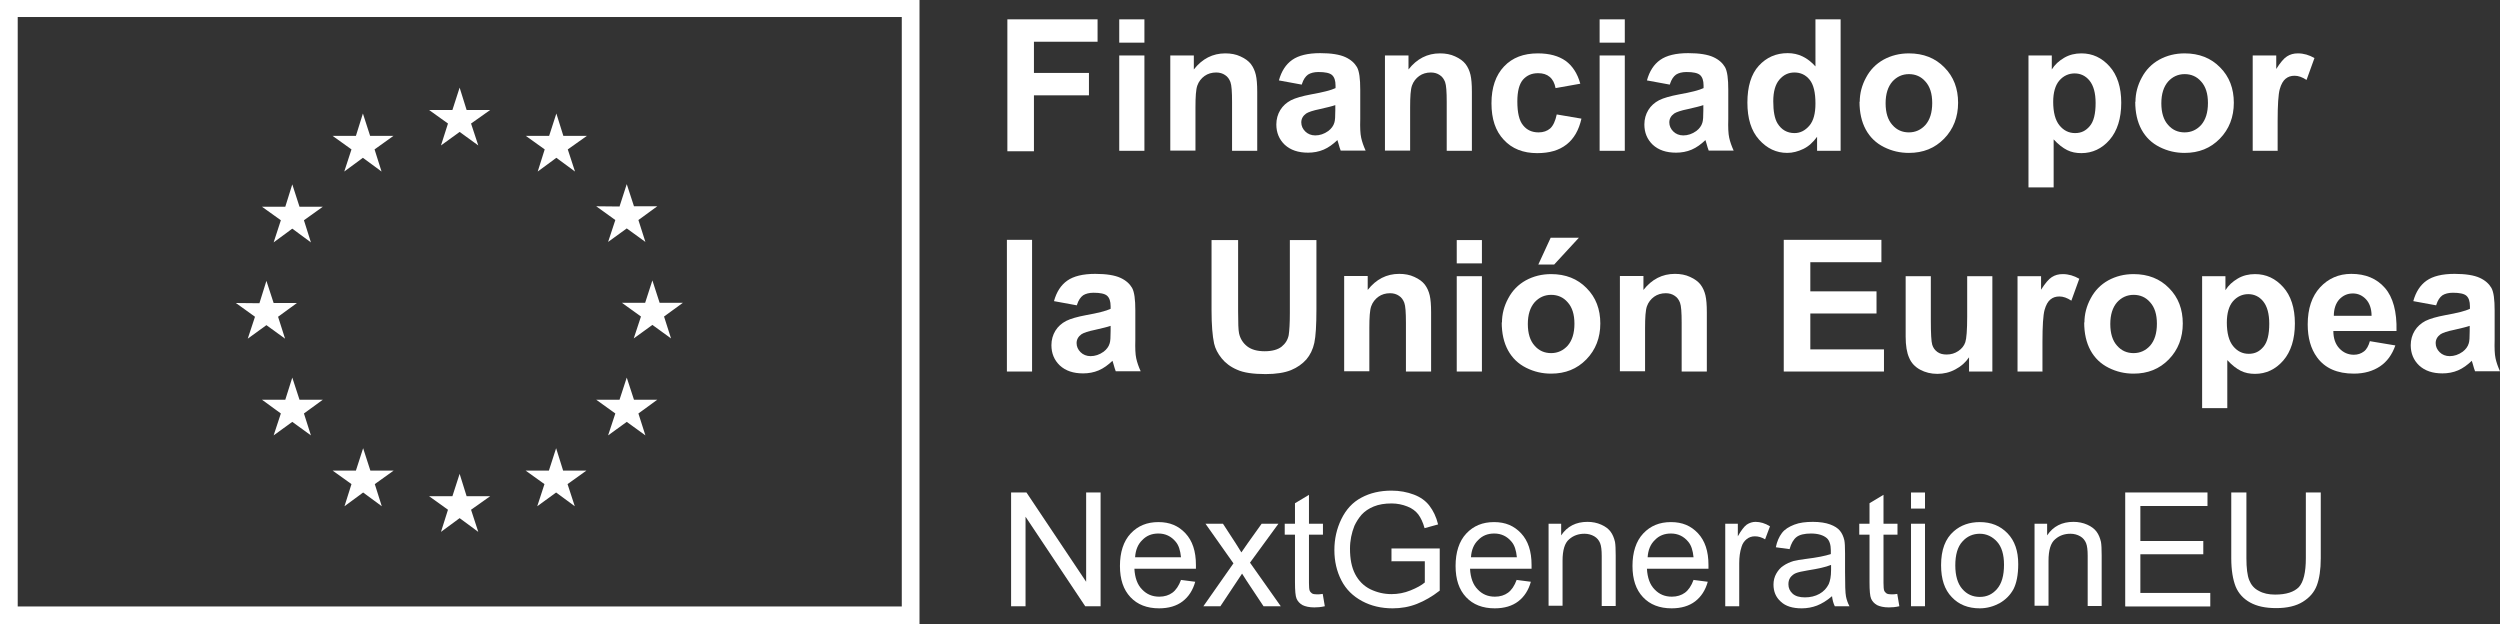 <svg xmlns="http://www.w3.org/2000/svg" id="Capa_2" viewBox="0 0 107.26 26.79"><rect x="0" y="0" width="107.26" height="26.79" fill="#333333" stroke="none"/><defs><style>      .cls-1 {        fill: #fff;      }    </style></defs><g id="Capa_1-2" data-name="Capa_1"><g><path class="cls-1" d="M0,0h39.45v26.79H0V0ZM.76,26.02h37.93V.73H.76v25.29Z"></path><polyline class="cls-1" points="18.92 6.24 19.72 5.66 20.52 6.24 20.21 5.3 21.03 4.72 20.02 4.72 19.72 3.76 19.41 4.72 18.41 4.72 19.22 5.3 18.92 6.24"></polyline><polyline class="cls-1" points="14.77 7.36 15.57 6.77 16.37 7.36 16.07 6.41 16.88 5.83 15.88 5.83 15.57 4.87 15.27 5.83 14.27 5.83 15.08 6.41 14.77 7.36"></polyline><polyline class="cls-1" points="12.54 7.91 12.24 8.87 11.24 8.87 12.05 9.45 11.74 10.4 12.54 9.81 13.34 10.4 13.04 9.45 13.85 8.87 12.85 8.87 12.54 7.91"></polyline><polyline class="cls-1" points="11.43 13.95 12.23 14.53 11.93 13.59 12.74 13 11.74 13 11.43 12.05 11.13 13.01 10.12 13 10.94 13.59 10.63 14.53 11.43 13.95"></polyline><polyline class="cls-1" points="12.85 17.15 12.54 16.2 12.24 17.15 11.24 17.15 12.05 17.74 11.74 18.68 12.54 18.1 13.34 18.68 13.04 17.74 13.85 17.15 12.85 17.15"></polyline><polyline class="cls-1" points="15.89 20.19 15.58 19.23 15.27 20.19 14.27 20.19 15.08 20.77 14.78 21.72 15.58 21.13 16.38 21.72 16.08 20.77 16.89 20.19 15.89 20.19"></polyline><polyline class="cls-1" points="20.02 21.29 19.72 20.33 19.41 21.29 18.41 21.29 19.22 21.87 18.92 22.82 19.72 22.23 20.52 22.82 20.21 21.87 21.03 21.29 20.02 21.29"></polyline><polyline class="cls-1" points="24.16 20.19 23.86 19.23 23.55 20.19 22.55 20.19 23.36 20.77 23.05 21.72 23.86 21.13 24.66 21.72 24.35 20.77 25.16 20.19 24.16 20.19"></polyline><polyline class="cls-1" points="27.2 17.15 26.89 16.2 26.58 17.15 25.58 17.15 26.4 17.74 26.09 18.68 26.89 18.1 27.69 18.68 27.39 17.74 28.2 17.15 27.2 17.15"></polyline><polyline class="cls-1" points="29.3 12.99 28.3 12.99 27.99 12.03 27.68 12.99 26.68 12.99 27.5 13.58 27.19 14.52 27.99 13.94 28.79 14.52 28.49 13.58 29.3 12.99"></polyline><polyline class="cls-1" points="26.09 10.38 26.89 9.8 27.69 10.38 27.39 9.44 28.2 8.85 27.2 8.85 26.89 7.9 26.58 8.86 25.58 8.85 26.4 9.44 26.09 10.38"></polyline><polyline class="cls-1" points="23.87 4.87 23.56 5.83 22.56 5.83 23.37 6.41 23.07 7.36 23.87 6.77 24.67 7.36 24.36 6.41 25.18 5.83 24.17 5.83 23.87 4.87"></polyline><g><path class="cls-1" d="M43.38,26.01v-4.88h.66l2.56,3.83v-3.83h.62v4.88h-.66l-2.56-3.84v3.84h-.62Z"></path><path class="cls-1" d="M50.66,24.88l.62.08c-.1.36-.28.64-.54.84s-.6.3-1.01.3c-.52,0-.93-.16-1.23-.48-.3-.32-.45-.76-.45-1.34s.15-1.06.46-1.39c.31-.33.7-.49,1.19-.49s.86.16,1.16.48c.3.32.45.77.45,1.36,0,.04,0,.09,0,.16h-2.64c.02.39.13.69.33.89.2.21.44.31.74.31.22,0,.41-.06.56-.17s.28-.3.37-.55ZM48.69,23.91h1.98c-.03-.3-.1-.52-.23-.67-.19-.23-.44-.35-.74-.35-.28,0-.51.09-.69.28-.19.18-.29.43-.31.74Z"></path><path class="cls-1" d="M51.63,26.01l1.29-1.84-1.2-1.7h.75l.54.83c.1.16.18.29.25.4.1-.15.19-.28.27-.39l.6-.84h.72l-1.22,1.67,1.32,1.87h-.74l-.73-1.1-.19-.3-.93,1.4h-.73Z"></path><path class="cls-1" d="M56.75,25.48l.09.53c-.17.04-.32.05-.45.05-.22,0-.39-.04-.51-.1-.12-.07-.2-.16-.25-.27s-.07-.35-.07-.71v-2.04h-.44v-.47h.44v-.88l.6-.36v1.24h.6v.47h-.6v2.07c0,.17.01.28.03.33s.06.09.1.12c.05.03.12.04.21.04.07,0,.15,0,.26-.02Z"></path><path class="cls-1" d="M59.7,24.1v-.57h2.07s0,1.81,0,1.81c-.32.25-.65.44-.98.57s-.68.19-1.04.19c-.48,0-.92-.1-1.31-.31-.39-.21-.69-.5-.89-.89-.2-.39-.3-.82-.3-1.3s.1-.92.3-1.33.48-.72.86-.92c.37-.2.8-.3,1.29-.3.35,0,.67.06.96.17.29.11.51.27.67.48s.29.47.37.8l-.58.16c-.07-.25-.16-.44-.27-.59-.11-.14-.26-.26-.47-.34-.2-.08-.43-.13-.67-.13-.3,0-.55.04-.77.13s-.39.21-.52.35c-.13.15-.23.31-.31.48-.12.3-.19.63-.19.98,0,.44.07.8.22,1.09.15.29.37.51.65.65.29.14.59.21.91.21.28,0,.55-.05.82-.16s.47-.22.61-.34v-.91h-1.44Z"></path><path class="cls-1" d="M65.06,24.88l.62.08c-.1.36-.28.64-.54.84s-.6.3-1.01.3c-.52,0-.93-.16-1.23-.48-.3-.32-.45-.76-.45-1.34s.15-1.06.46-1.39c.31-.33.7-.49,1.19-.49s.86.16,1.16.48c.3.32.45.77.45,1.36,0,.04,0,.09,0,.16h-2.64c.02.39.13.69.33.89.2.21.44.31.74.31.22,0,.41-.06.56-.17s.28-.3.37-.55ZM63.1,23.91h1.98c-.03-.3-.1-.52-.23-.67-.19-.23-.44-.35-.74-.35-.28,0-.51.09-.69.28-.19.18-.29.43-.31.74Z"></path><path class="cls-1" d="M66.44,26.01v-3.54h.54v.5c.26-.39.64-.58,1.13-.58.21,0,.41.04.59.12.18.08.31.18.4.3.09.12.15.27.19.44.02.11.03.31.03.58v2.17h-.6v-2.15c0-.24-.02-.43-.07-.55-.05-.12-.13-.22-.25-.29-.12-.07-.26-.11-.42-.11-.26,0-.48.08-.66.24-.19.16-.28.47-.28.92v1.93h-.6Z"></path><path class="cls-1" d="M72.65,24.88l.62.08c-.1.36-.28.64-.54.84s-.6.3-1.01.3c-.52,0-.93-.16-1.23-.48-.3-.32-.45-.76-.45-1.34s.15-1.06.46-1.39c.31-.33.7-.49,1.19-.49s.86.16,1.16.48c.3.32.45.77.45,1.36,0,.04,0,.09,0,.16h-2.64c.02.39.13.69.33.89.2.21.44.31.74.31.22,0,.41-.06.56-.17s.28-.3.37-.55ZM70.68,23.91h1.98c-.03-.3-.1-.52-.23-.67-.19-.23-.44-.35-.74-.35-.28,0-.51.09-.69.28-.19.18-.29.43-.31.74Z"></path><path class="cls-1" d="M74.02,26.01v-3.54h.54v.54c.14-.25.27-.42.38-.5.12-.08.25-.12.38-.12.2,0,.41.06.62.19l-.21.56c-.15-.09-.29-.13-.44-.13-.13,0-.25.04-.35.12-.1.08-.18.19-.22.33-.07.21-.1.45-.1.7v1.85h-.6Z"></path><path class="cls-1" d="M78.6,25.58c-.22.19-.44.32-.64.4-.21.08-.43.12-.66.12-.39,0-.69-.09-.9-.29-.21-.19-.31-.43-.31-.73,0-.17.04-.33.12-.47.08-.14.18-.26.31-.34.13-.09.27-.15.43-.2.12-.03.29-.06.53-.09.48-.06.84-.13,1.07-.21,0-.08,0-.13,0-.16,0-.24-.06-.42-.17-.52-.15-.13-.38-.2-.68-.2-.28,0-.49.05-.62.15s-.23.27-.3.52l-.59-.08c.05-.25.14-.45.26-.61s.3-.27.53-.36.5-.12.8-.12.55.04.74.11c.19.07.33.16.42.27.09.11.15.24.19.41.02.1.03.29.03.55v.8c0,.56.01.91.04,1.06.03.15.08.29.15.42h-.63c-.06-.12-.1-.27-.12-.44ZM78.55,24.24c-.22.09-.54.16-.98.23-.25.04-.42.08-.52.12-.1.04-.18.11-.24.19-.06.09-.08.18-.08.29,0,.16.06.29.18.4s.3.16.53.16.44-.05.62-.15c.18-.1.31-.24.4-.42.06-.14.1-.33.1-.6v-.22Z"></path><path class="cls-1" d="M81.4,25.48l.09.53c-.17.04-.32.05-.45.05-.22,0-.39-.04-.51-.1-.12-.07-.2-.16-.25-.27s-.07-.35-.07-.71v-2.04h-.44v-.47h.44v-.88l.6-.36v1.24h.6v.47h-.6v2.07c0,.17.01.28.03.33s.06.09.1.12c.05.03.12.04.21.04.07,0,.15,0,.26-.02Z"></path><path class="cls-1" d="M81.99,21.82v-.69h.6v.69h-.6ZM81.99,26.01v-3.54h.6v3.54h-.6Z"></path><path class="cls-1" d="M83.28,24.25c0-.66.18-1.14.55-1.46.3-.26.67-.39,1.11-.39.49,0,.88.16,1.19.48.31.32.46.76.46,1.32,0,.46-.07.81-.2,1.07-.14.26-.34.46-.6.61-.26.14-.55.22-.85.22-.5,0-.9-.16-1.2-.48-.31-.32-.46-.77-.46-1.37ZM83.89,24.25c0,.45.1.79.3,1.02s.45.34.75.34.54-.11.74-.34.3-.57.3-1.04c0-.44-.1-.77-.3-.99-.2-.22-.45-.34-.74-.34s-.55.11-.75.34c-.2.22-.3.56-.3,1.02Z"></path><path class="cls-1" d="M87.29,26.01v-3.54h.54v.5c.26-.39.64-.58,1.13-.58.21,0,.41.04.59.12.18.08.31.18.4.3.09.12.15.27.19.44.02.11.03.31.03.58v2.17h-.6v-2.15c0-.24-.02-.43-.07-.55-.05-.12-.13-.22-.25-.29-.12-.07-.26-.11-.42-.11-.26,0-.48.08-.66.24-.19.16-.28.47-.28.92v1.93h-.6Z"></path><path class="cls-1" d="M91.18,26.01v-4.88h3.53v.58h-2.88v1.5h2.7v.57h-2.7v1.66h3v.58h-3.64Z"></path><path class="cls-1" d="M98.92,21.13h.65v2.82c0,.49-.06.88-.17,1.17-.11.29-.31.52-.6.7-.29.18-.67.27-1.14.27s-.83-.08-1.12-.24c-.29-.16-.5-.39-.62-.68-.12-.3-.19-.71-.19-1.22v-2.82h.65v2.82c0,.42.04.74.12.94.08.2.21.36.41.46.19.11.43.16.7.16.48,0,.81-.11,1.02-.32.2-.22.3-.63.3-1.24v-2.82Z"></path></g><g><path class="cls-1" d="M43.22,6.47V.83h3.87v.96h-2.73v1.34h2.36v.96h-2.36v2.4h-1.14Z"></path><path class="cls-1" d="M48.02,1.83V.83h1.08v1h-1.08ZM48.02,6.47V2.38h1.08v4.09h-1.08Z"></path><path class="cls-1" d="M53.94,6.47h-1.08v-2.09c0-.44-.02-.73-.07-.86-.05-.13-.12-.23-.23-.3-.1-.07-.23-.11-.38-.11-.19,0-.36.05-.5.15s-.25.24-.31.41c-.06.17-.08.48-.08.94v1.85h-1.08V2.38h1.01v.6c.36-.46.81-.69,1.35-.69.24,0,.46.04.65.13.2.09.35.2.45.33.1.13.17.29.21.46.04.17.06.41.06.73v2.54Z"></path><path class="cls-1" d="M55.85,3.63l-.98-.18c.11-.4.3-.69.57-.88.27-.19.67-.29,1.2-.29.48,0,.84.06,1.08.17s.4.26.5.43c.1.18.14.5.14.97v1.26c-.01.36,0,.62.04.8s.1.35.19.55h-1.07c-.03-.07-.06-.18-.1-.32-.02-.06-.03-.11-.04-.13-.19.18-.38.32-.59.41-.21.09-.44.13-.67.13-.42,0-.75-.11-1-.34-.24-.23-.36-.52-.36-.87,0-.23.06-.44.17-.62.11-.18.27-.32.46-.42.2-.1.49-.18.86-.25.51-.09.86-.18,1.05-.27v-.11c0-.21-.05-.36-.15-.45-.1-.09-.3-.13-.58-.13-.19,0-.34.04-.45.11-.11.08-.2.21-.26.4ZM57.29,4.51c-.14.05-.36.1-.66.17-.3.06-.5.13-.59.19-.14.1-.21.23-.21.38s.06.28.17.39c.11.11.26.17.43.17.19,0,.38-.06.56-.19.13-.1.22-.22.26-.36.03-.09.04-.27.04-.53v-.22Z"></path><path class="cls-1" d="M63.15,6.47h-1.08v-2.09c0-.44-.02-.73-.07-.86-.05-.13-.12-.23-.23-.3-.1-.07-.23-.11-.38-.11-.19,0-.36.05-.5.15s-.25.24-.31.41c-.06.17-.08.48-.08.94v1.85h-1.08V2.38h1.01v.6c.36-.46.81-.69,1.35-.69.24,0,.46.04.65.13.2.09.35.2.45.33.1.13.17.29.21.46.04.17.06.41.06.73v2.54Z"></path><path class="cls-1" d="M67.81,3.59l-1.07.19c-.04-.21-.12-.37-.25-.48-.13-.11-.29-.16-.5-.16-.27,0-.48.09-.65.28-.16.19-.24.5-.24.93,0,.49.08.83.25,1.03.16.2.38.3.66.3.21,0,.37-.06.5-.17.13-.12.22-.32.28-.6l1.06.18c-.11.49-.32.86-.64,1.11s-.73.37-1.26.37c-.6,0-1.08-.19-1.43-.57-.36-.38-.53-.9-.53-1.57s.18-1.2.54-1.58c.36-.38.84-.56,1.45-.56.5,0,.89.11,1.19.32.29.21.51.54.63.98Z"></path><path class="cls-1" d="M68.63,1.83V.83h1.08v1h-1.08ZM68.63,6.47V2.38h1.08v4.09h-1.08Z"></path><path class="cls-1" d="M71.64,3.63l-.98-.18c.11-.4.3-.69.57-.88.27-.19.67-.29,1.2-.29.48,0,.84.06,1.08.17s.4.26.5.43c.1.18.14.5.14.97v1.26c-.01.36,0,.62.04.8s.1.35.19.55h-1.07c-.03-.07-.06-.18-.1-.32-.02-.06-.03-.11-.04-.13-.19.18-.38.32-.59.41-.21.09-.44.13-.67.13-.42,0-.75-.11-1-.34-.24-.23-.36-.52-.36-.87,0-.23.06-.44.17-.62.11-.18.27-.32.46-.42.2-.1.49-.18.86-.25.51-.09.86-.18,1.05-.27v-.11c0-.21-.05-.36-.15-.45-.1-.09-.3-.13-.58-.13-.19,0-.34.04-.45.11-.11.08-.2.21-.26.4ZM73.08,4.51c-.14.05-.36.1-.66.17-.3.06-.5.13-.59.19-.14.1-.21.23-.21.38s.06.28.17.39c.11.11.26.17.43.17.19,0,.38-.06.56-.19.13-.1.22-.22.26-.36.03-.09.04-.27.04-.53v-.22Z"></path><path class="cls-1" d="M78.97,6.47h-1.01v-.6c-.17.23-.36.41-.59.52-.23.11-.46.17-.69.17-.47,0-.87-.19-1.21-.57-.34-.38-.5-.91-.5-1.59s.16-1.22.49-1.58c.33-.36.74-.54,1.24-.54.46,0,.85.19,1.19.57V.83h1.08v5.65ZM76.08,4.34c0,.44.06.75.18.95.17.28.42.42.73.42.25,0,.46-.11.64-.32s.26-.53.26-.95c0-.47-.08-.81-.25-1.02s-.39-.31-.65-.31-.47.1-.65.31c-.17.2-.26.51-.26.92Z"></path><path class="cls-1" d="M79.79,4.37c0-.36.09-.71.27-1.04.18-.34.43-.59.75-.77.33-.18.69-.27,1.09-.27.62,0,1.13.2,1.52.6.4.4.59.91.59,1.52s-.2,1.13-.6,1.54-.9.61-1.51.61c-.38,0-.73-.08-1.07-.25-.34-.17-.6-.42-.78-.75-.18-.33-.27-.73-.27-1.2ZM80.9,4.43c0,.41.1.72.29.93.19.22.43.32.71.32s.52-.11.71-.32c.19-.22.29-.53.29-.94s-.1-.71-.29-.92c-.19-.22-.43-.32-.71-.32s-.52.11-.71.32c-.19.22-.29.53-.29.93Z"></path><path class="cls-1" d="M87.02,2.38h1.01v.6c.13-.21.31-.37.53-.5.22-.13.47-.19.74-.19.48,0,.88.19,1.21.56.33.37.5.89.5,1.56s-.17,1.21-.5,1.59c-.33.38-.74.57-1.21.57-.23,0-.43-.04-.61-.13s-.38-.24-.58-.46v2.06h-1.08V2.38ZM88.09,4.36c0,.46.09.8.27,1.02.18.22.4.33.67.33s.46-.1.63-.3c.17-.2.25-.53.25-.99,0-.43-.09-.75-.26-.96-.17-.21-.39-.31-.64-.31s-.48.1-.66.31c-.17.2-.26.51-.26.91Z"></path><path class="cls-1" d="M91.62,4.37c0-.36.09-.71.27-1.04.18-.34.43-.59.75-.77.33-.18.69-.27,1.09-.27.62,0,1.13.2,1.52.6.4.4.59.91.59,1.52s-.2,1.13-.6,1.54-.9.61-1.51.61c-.38,0-.73-.08-1.07-.25-.34-.17-.6-.42-.78-.75-.18-.33-.27-.73-.27-1.2ZM92.73,4.43c0,.41.1.72.29.93.19.22.43.32.71.32s.52-.11.71-.32c.19-.22.29-.53.29-.94s-.1-.71-.29-.92c-.19-.22-.43-.32-.71-.32s-.52.11-.71.32c-.19.22-.29.53-.29.93Z"></path><path class="cls-1" d="M97.73,6.47h-1.08V2.38h1.01v.58c.17-.27.33-.46.46-.54.14-.09.29-.13.47-.13.25,0,.48.07.71.2l-.34.94c-.18-.12-.35-.18-.51-.18s-.28.04-.39.13c-.1.08-.19.23-.25.45-.06.22-.09.68-.09,1.37v1.26Z"></path><path class="cls-1" d="M43.2,15.94v-5.65h1.08v5.65h-1.08Z"></path><path class="cls-1" d="M46.2,13.1l-.98-.18c.11-.4.3-.69.57-.88.27-.19.67-.29,1.2-.29.48,0,.84.06,1.08.17s.4.26.5.43c.1.18.14.5.14.97v1.26c-.01.36,0,.62.04.8s.1.35.19.55h-1.07c-.03-.07-.06-.18-.1-.32-.02-.06-.03-.11-.04-.13-.19.18-.38.32-.59.41-.21.09-.44.13-.67.13-.42,0-.75-.11-1-.34-.24-.23-.36-.52-.36-.87,0-.23.06-.44.17-.62.11-.18.27-.32.46-.42.2-.1.49-.18.86-.25.51-.09.86-.18,1.05-.27v-.11c0-.21-.05-.36-.15-.45-.1-.09-.3-.13-.58-.13-.19,0-.34.04-.45.11-.11.08-.2.21-.26.4ZM47.65,13.98c-.14.05-.36.1-.66.17-.3.06-.5.13-.59.19-.14.1-.21.23-.21.38s.06.28.17.39c.11.11.26.17.43.17.19,0,.38-.06.56-.19.13-.1.22-.22.26-.36.03-.09.04-.27.04-.53v-.22Z"></path><path class="cls-1" d="M51.98,10.3h1.14v3.06c0,.49.01.8.04.94.05.23.17.42.35.56.18.14.43.21.75.21s.57-.07.73-.2c.16-.13.26-.29.3-.49.03-.19.05-.51.05-.96v-3.12h1.14v2.97c0,.68-.03,1.16-.09,1.44-.06.28-.18.52-.34.71-.17.19-.39.35-.66.46s-.64.17-1.09.17c-.54,0-.95-.06-1.23-.19-.28-.12-.5-.29-.66-.49-.16-.2-.27-.41-.32-.63-.07-.32-.11-.8-.11-1.43v-3.01Z"></path><path class="cls-1" d="M61.4,15.94h-1.08v-2.09c0-.44-.02-.73-.07-.86-.05-.13-.12-.23-.23-.3-.1-.07-.23-.11-.38-.11-.19,0-.36.05-.5.15s-.25.24-.31.41c-.06.17-.08.48-.08.94v1.85h-1.08v-4.09h1.01v.6c.36-.46.81-.69,1.35-.69.24,0,.46.04.65.13.2.09.35.2.45.33.1.13.17.29.21.46.04.17.06.41.06.73v2.54Z"></path><path class="cls-1" d="M62.5,11.3v-1h1.08v1h-1.08ZM62.5,15.94v-4.09h1.08v4.09h-1.08Z"></path><path class="cls-1" d="M64.44,13.84c0-.36.09-.71.27-1.04.18-.34.43-.59.75-.77.33-.18.69-.27,1.09-.27.62,0,1.13.2,1.52.6.4.4.59.91.59,1.52s-.2,1.13-.6,1.54-.9.61-1.51.61c-.38,0-.73-.08-1.07-.25-.34-.17-.6-.42-.78-.75-.18-.33-.27-.73-.27-1.2ZM65.55,13.9c0,.41.1.72.29.93.19.22.43.32.71.32s.52-.11.71-.32c.19-.22.29-.53.29-.94s-.1-.71-.29-.92c-.19-.22-.43-.32-.71-.32s-.52.11-.71.32c-.19.22-.29.53-.29.93ZM66,11.35l.53-1.15h1.21l-1.06,1.15h-.69Z"></path><path class="cls-1" d="M73.23,15.94h-1.08v-2.09c0-.44-.02-.73-.07-.86-.05-.13-.12-.23-.23-.3-.1-.07-.23-.11-.38-.11-.19,0-.36.05-.5.15s-.25.24-.31.41c-.06.17-.08.48-.08.94v1.85h-1.08v-4.09h1.01v.6c.36-.46.81-.69,1.35-.69.24,0,.46.04.65.13.2.09.35.2.45.33.1.13.17.29.21.46.04.17.06.41.06.73v2.54Z"></path><path class="cls-1" d="M76.53,15.94v-5.65h4.19v.96h-3.05v1.25h2.84v.95h-2.84v1.54h3.16v.95h-4.3Z"></path><path class="cls-1" d="M84.48,15.94v-.61c-.15.22-.34.39-.59.52-.24.13-.5.19-.77.19s-.52-.06-.74-.18c-.22-.12-.38-.29-.47-.51-.1-.22-.15-.52-.15-.91v-2.59h1.08v1.88c0,.58.02.93.06,1.06.04.13.11.23.22.31.11.08.24.11.4.11.19,0,.35-.05.5-.15.15-.1.25-.23.3-.38.05-.15.08-.52.08-1.1v-1.73h1.08v4.09h-1.01Z"></path><path class="cls-1" d="M87.64,15.94h-1.08v-4.09h1.01v.58c.17-.27.33-.46.46-.54.14-.09.29-.13.47-.13.25,0,.48.07.71.2l-.34.94c-.18-.12-.35-.18-.51-.18s-.28.04-.39.13c-.1.08-.19.23-.25.45-.06.22-.09.68-.09,1.37v1.26Z"></path><path class="cls-1" d="M89.43,13.84c0-.36.09-.71.27-1.04.18-.34.43-.59.75-.77.33-.18.69-.27,1.09-.27.62,0,1.13.2,1.52.6.4.4.59.91.59,1.52s-.2,1.13-.6,1.54-.9.61-1.51.61c-.38,0-.73-.08-1.07-.25-.34-.17-.6-.42-.78-.75-.18-.33-.27-.73-.27-1.2ZM90.54,13.9c0,.41.1.72.29.93.19.22.43.32.71.32s.52-.11.71-.32c.19-.22.29-.53.29-.94s-.1-.71-.29-.92c-.19-.22-.43-.32-.71-.32s-.52.11-.71.32c-.19.22-.29.53-.29.93Z"></path><path class="cls-1" d="M94.47,11.85h1.01v.6c.13-.21.31-.37.53-.5.22-.13.47-.19.74-.19.48,0,.88.19,1.21.56.33.37.5.89.5,1.56s-.17,1.21-.5,1.59c-.33.38-.74.57-1.21.57-.23,0-.43-.04-.61-.13s-.38-.24-.58-.46v2.06h-1.08v-5.65ZM95.54,13.83c0,.46.09.8.27,1.02.18.22.4.33.67.33s.46-.1.63-.3c.17-.2.25-.53.25-.99,0-.43-.09-.75-.26-.96-.17-.21-.39-.31-.64-.31s-.48.1-.66.31c-.17.2-.26.51-.26.91Z"></path><path class="cls-1" d="M101.69,14.64l1.08.18c-.14.4-.36.7-.66.9s-.67.31-1.12.31c-.71,0-1.24-.23-1.58-.7-.27-.37-.4-.84-.4-1.41,0-.68.18-1.21.53-1.59s.8-.58,1.34-.58c.61,0,1.09.2,1.44.6.35.4.52,1.02.5,1.85h-2.71c0,.32.09.57.26.75s.38.27.62.27c.17,0,.31-.05.43-.14.12-.09.2-.24.26-.45ZM101.75,13.55c0-.31-.09-.55-.24-.71-.15-.16-.34-.25-.56-.25-.24,0-.43.09-.59.26-.15.17-.23.41-.23.7h1.62Z"></path><path class="cls-1" d="M104.52,13.1l-.98-.18c.11-.4.3-.69.57-.88.27-.19.67-.29,1.2-.29.48,0,.84.06,1.08.17s.4.26.5.43c.1.18.14.5.14.97v1.26c-.01.36,0,.62.04.8s.1.35.19.55h-1.07c-.03-.07-.06-.18-.1-.32-.02-.06-.03-.11-.04-.13-.19.18-.38.32-.59.41-.21.09-.44.13-.67.13-.42,0-.75-.11-1-.34-.24-.23-.36-.52-.36-.87,0-.23.06-.44.17-.62.11-.18.27-.32.46-.42.2-.1.49-.18.86-.25.51-.09.86-.18,1.05-.27v-.11c0-.21-.05-.36-.15-.45-.1-.09-.3-.13-.58-.13-.19,0-.34.04-.45.11-.11.08-.2.21-.26.4ZM105.96,13.98c-.14.05-.36.1-.66.17-.3.06-.5.13-.59.19-.14.1-.21.23-.21.38s.06.28.17.39c.11.11.26.17.43.17.19,0,.38-.06.56-.19.13-.1.22-.22.26-.36.03-.09.04-.27.04-.53v-.22Z"></path></g></g></g></svg>